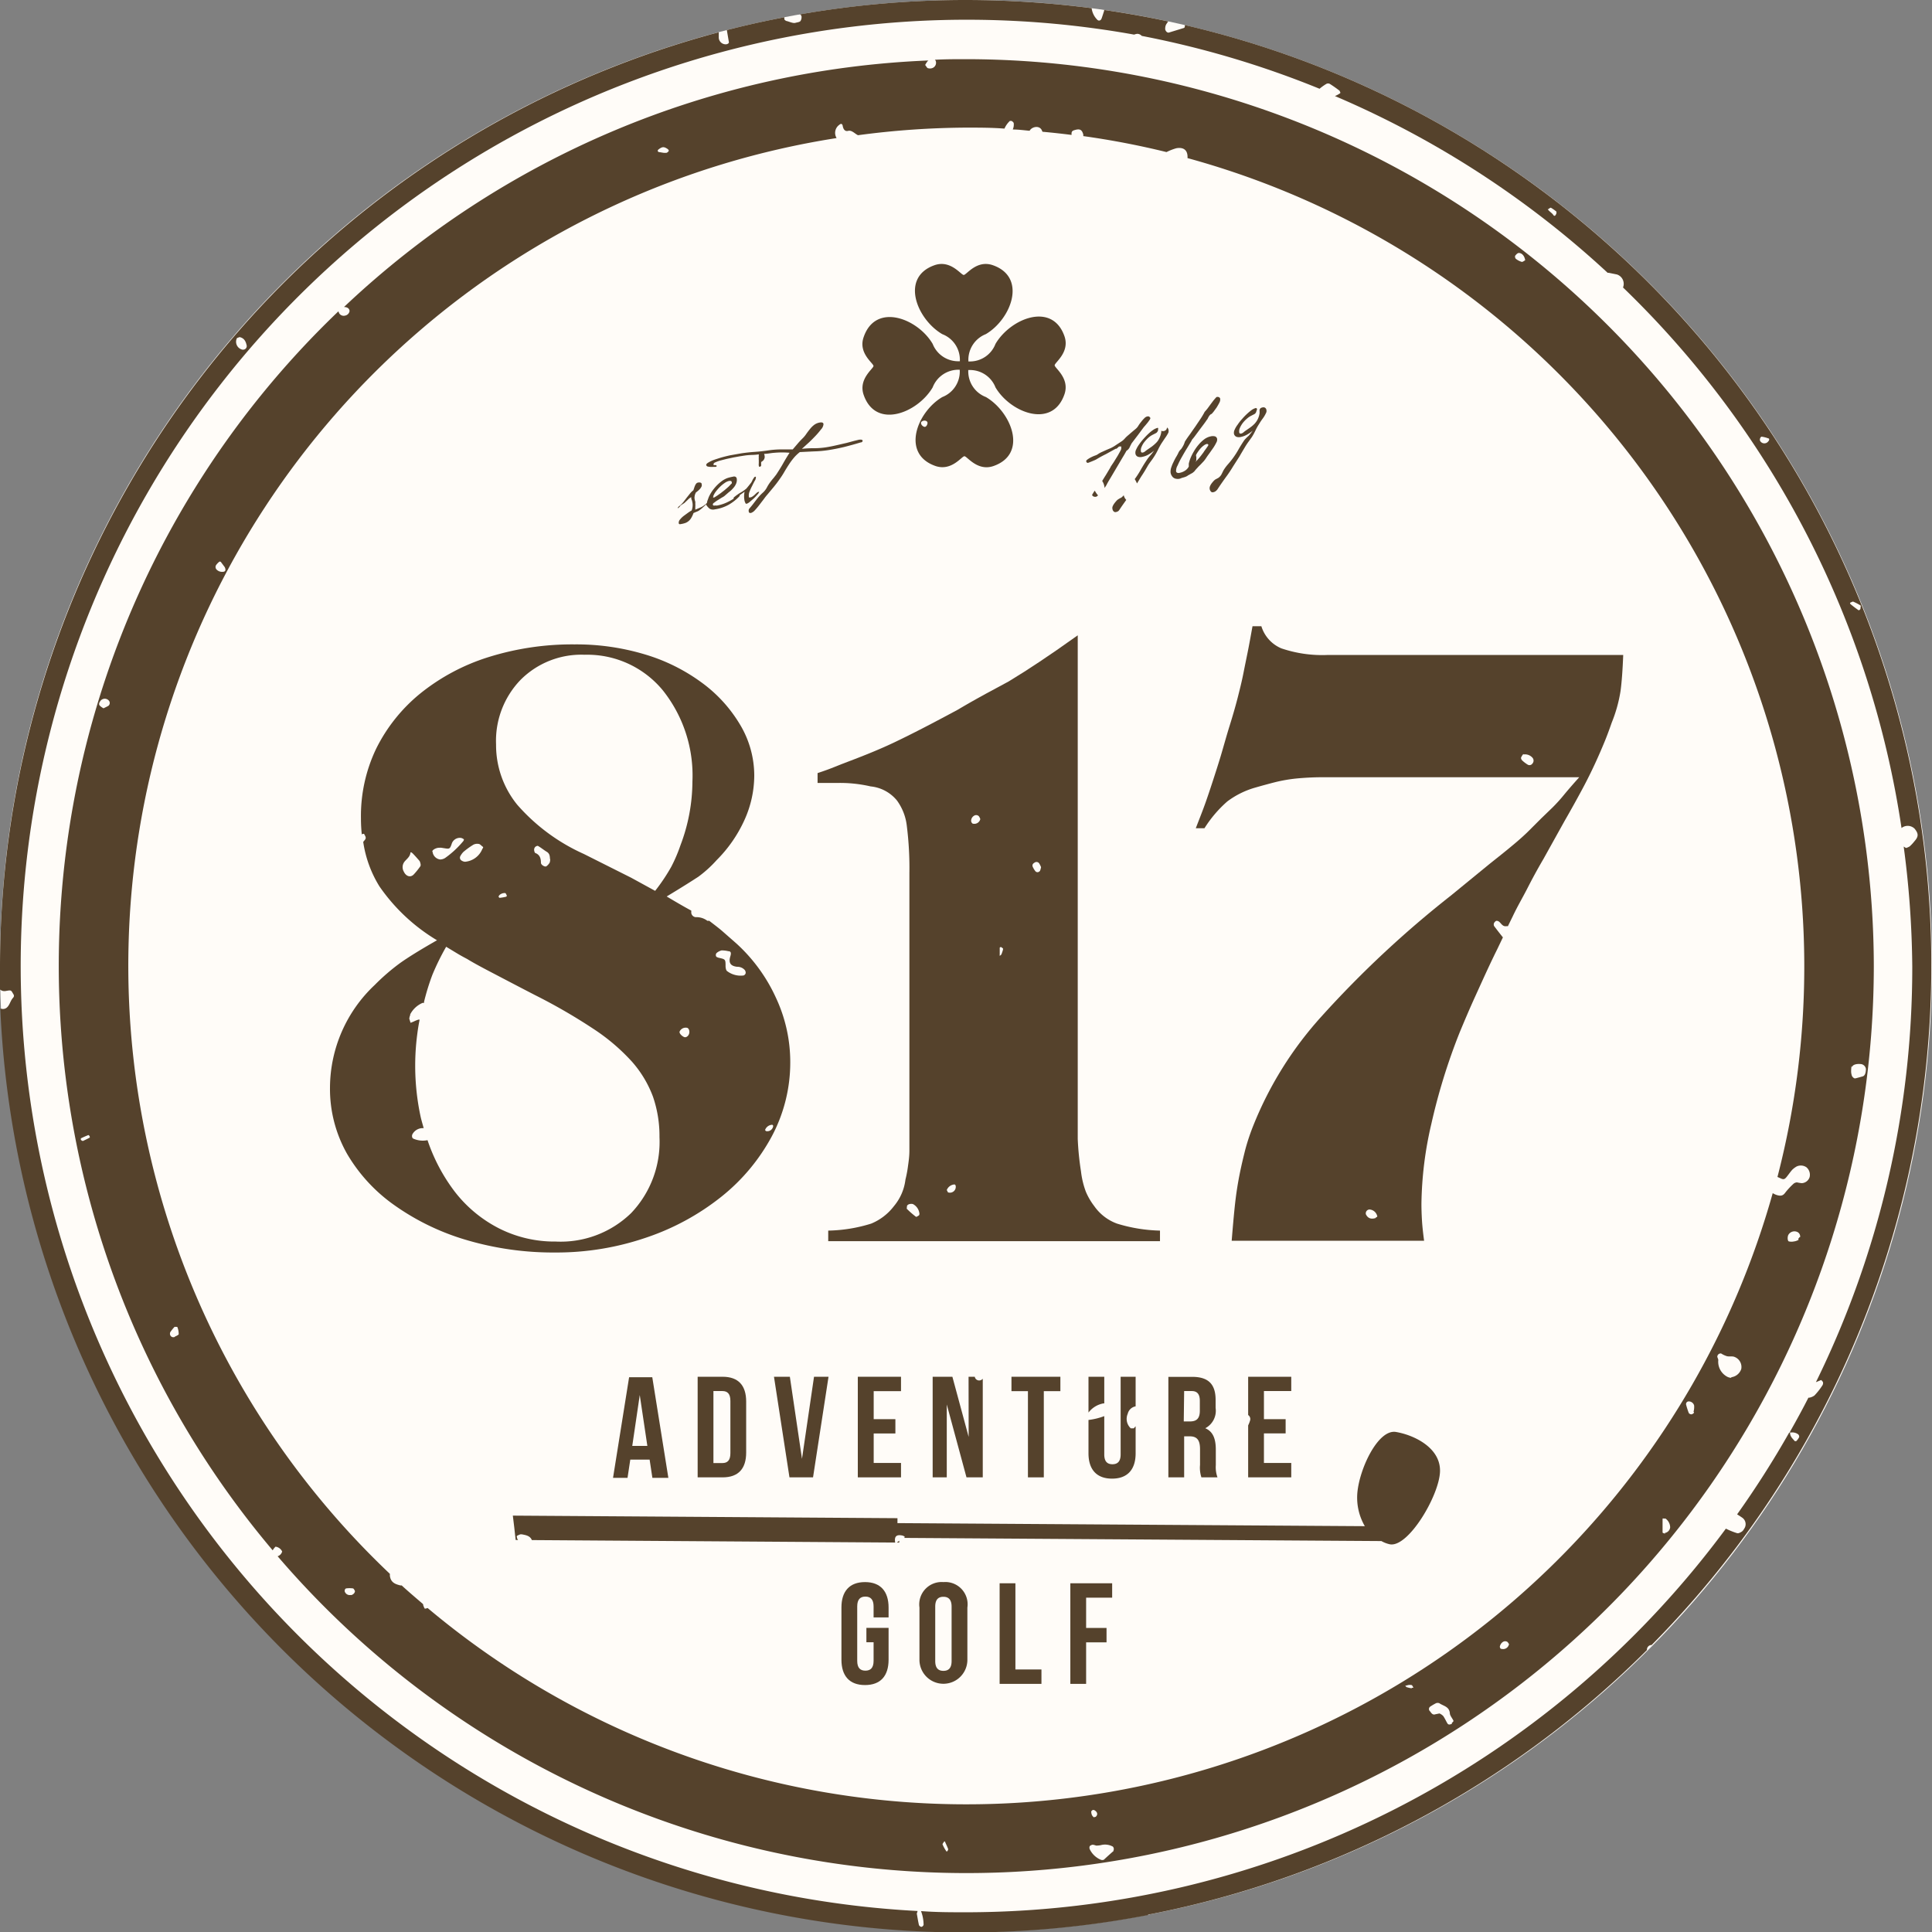 <svg xmlns="http://www.w3.org/2000/svg" viewBox="0 0 195.9 195.9"><rect x="0" y="0" width="195.9" height="195.9" fill="#808080" stroke="none"/><defs><style>.cls-1{fill:#fffcf8;}.cls-2{fill:#55422c;}</style></defs><g id="Ebene_2" data-name="Ebene 2"><g id="Ebene_1-2" data-name="Ebene 1"><circle class="cls-1" cx="97.95" cy="97.95" r="97.95"/><path class="cls-2" d="M111.17,50.36a.82.82,0,0,0,.17-.13,2.16,2.16,0,0,1-.33-.48,2.11,2.11,0,0,0-.18.27c-.07.11-.1.17-.09.19a.31.31,0,0,0,.19.15A.49.49,0,0,0,111.17,50.36Z"/><path class="cls-2" d="M126.56,143.48a.5.5,0,0,1,.18.6,2.82,2.82,0,0,1-.18.45v5.27h4.37v-1.46h-2.77v-3h2.2V143.9h-2.2v-2.85h2.77V139.6h-4.37Z"/><path class="cls-2" d="M110.37,143.23a2.45,2.45,0,0,1,1.52-.93s.06,0,.08,0V139.6h-1.6Z"/><path class="cls-2" d="M113.63,147.47c0,.73-.32,1-.83,1s-.83-.26-.83-1v-3.88a6.68,6.68,0,0,1-1.6.39v3.38c0,1.64.82,2.57,2.39,2.57s2.39-.93,2.39-2.57v-2.74l-.19.21s-.23,0-.3,0a1.3,1.3,0,0,1-.31-1.48,1,1,0,0,1,.8-.75v-3h-1.52Z"/><path class="cls-2" d="M113.56,51.61c.21-.32.43-.62.64-.92a1,1,0,0,1-.26-.49s0,.06-.06.08a.72.72,0,0,1-.21.19,2,2,0,0,0-.24.13.83.83,0,0,0-.22.18,3.11,3.11,0,0,0-.23.28,1.34,1.34,0,0,0-.17.31.47.47,0,0,0,0,.28.35.35,0,0,0,.12.21.22.22,0,0,0,.22.06.57.57,0,0,0,.26-.11A1.2,1.2,0,0,0,113.56,51.61Z"/><polygon class="cls-2" points="105.84 149.8 105.84 141.06 107.52 141.06 107.52 139.6 102.56 139.6 102.56 141.06 104.23 141.06 104.23 149.8 105.84 149.8"/><path class="cls-2" d="M127.9,63.5H127c-.18,1-.34,1.89-.49,2.63s-.3,1.47-.44,2.18-.33,1.48-.54,2.31-.49,1.82-.84,2.94-.67,2.3-.93,3.16-.52,1.66-.76,2.4-.49,1.49-.75,2.23-.61,1.62-1,2.63h.88a12.31,12.31,0,0,1,2.32-2.72,8.68,8.68,0,0,1,2.76-1.38c.83-.24,1.54-.43,2.13-.58a15.76,15.76,0,0,1,2.09-.36,28.69,28.69,0,0,1,3.07-.13h25.63c-.59.66-1.09,1.23-1.51,1.74a16.3,16.3,0,0,1-1.2,1.33L156.26,83l-1.2,1.2q-.72.72-1.74,1.56c-.68.57-1.44,1.17-2.27,1.83l-3.91,3.2A105.16,105.16,0,0,0,134,103.06a36.77,36.77,0,0,0-6.89,11,21.63,21.63,0,0,0-.85,2.54c-.2.8-.4,1.63-.57,2.49s-.33,1.83-.45,2.9-.23,2.34-.35,3.82H144.4c-.12-.89-.19-1.6-.22-2.13s-.05-1.07-.05-1.61a37.3,37.3,0,0,1,1-8.09A61.41,61.41,0,0,1,148,104.7c.47-1.13,1-2.39,1.64-3.79s1.35-3,2.18-4.67l.57-1.19c-.3-.38-.6-.76-.89-1.15a.36.36,0,0,1,0-.32c.05-.09.17-.22.26-.21.41,0,.48.64,1,.54,0,0,.1,0,.14,0l.49-1c.47-1,1-1.89,1.47-2.81s1-1.91,1.64-3l2.13-3.83c.72-1.25,1.32-2.34,1.83-3.29s.93-1.81,1.29-2.59.66-1.48.93-2.13.52-1.34.75-2a14.44,14.44,0,0,0,.89-3.2c.12-.89.21-2.11.27-3.65l-29.91,0a12.89,12.89,0,0,1-4.76-.67A3.57,3.57,0,0,1,127.9,63.5Zm11.6,60c-.51.17-.82,0-1-.37a.39.39,0,0,1,.35-.49.85.85,0,0,1,.79.65C139.69,123.32,139.64,123.41,139.5,123.45Zm15-47a1,1,0,0,1,.87.31.45.45,0,0,1,0,.63.35.35,0,0,1-.47.09,3.33,3.33,0,0,1-.56-.43c-.07-.07-.14-.23-.1-.3A1.39,1.39,0,0,1,154.46,76.46Z"/><path class="cls-2" d="M116.4,47.2c.1-.16.21-.31.32-.46a6.8,6.8,0,0,0,.69-1.12,7,7,0,0,1,.36-.66l.36-.54a3.87,3.87,0,0,0,.34-.55.59.59,0,0,0,0-.34.34.34,0,0,0-.13-.18,1.18,1.18,0,0,1-.07.2.44.44,0,0,1-.52.13s0,.09,0,.14a2.05,2.05,0,0,1-.2.62,1.54,1.54,0,0,1-.33.47,4.15,4.15,0,0,1-.44.38l-.52.36-.18.14a.37.37,0,0,1-.19.09.2.2,0,0,1-.13,0,.13.13,0,0,1-.07-.09.82.82,0,0,1,.07-.5,2,2,0,0,1,.3-.5,3.51,3.51,0,0,1,.42-.44,2.07,2.07,0,0,1,.43-.28l.33-.17a.49.49,0,0,0,.19-.31.49.49,0,0,1,0-.11.1.1,0,0,0,0-.08.06.06,0,0,0,0,0h0a.11.11,0,0,0-.11,0,1.51,1.51,0,0,0-.39.19,4.11,4.11,0,0,0-.49.4c-.17.16-.33.33-.5.52a5.68,5.68,0,0,0-.44.56,2.86,2.86,0,0,0-.3.52.69.69,0,0,0-.07.4.39.39,0,0,0,.28.33.8.8,0,0,0,.43,0,2,2,0,0,0,.63-.24,3.35,3.35,0,0,0,.55-.39,5,5,0,0,1-.4.51,4.15,4.15,0,0,0-.39.52q-.3.45-.57.93a9.19,9.19,0,0,1-.6.93l0,0a3.68,3.68,0,0,1,.23.44l.43-.71C116,47.9,116.2,47.55,116.4,47.2Z"/><path class="cls-2" d="M126.17,44.63c-.2.3-.4.61-.58.93a9.19,9.19,0,0,1-.6.93c-.15.2-.31.4-.48.59a4.35,4.35,0,0,0-.45.61l-.15.3a1.17,1.17,0,0,1-.17.28,1.12,1.12,0,0,1-.21.19l-.25.13a1,1,0,0,0-.22.18,3.11,3.11,0,0,0-.23.28,1.3,1.3,0,0,0-.16.31.59.59,0,0,0,0,.28.57.57,0,0,0,.12.21.22.22,0,0,0,.22.06.57.57,0,0,0,.26-.11.91.91,0,0,0,.19-.2c.26-.4.53-.78.8-1.16a13.05,13.05,0,0,0,.78-1.16l.64-1c.2-.35.41-.7.62-1.05.1-.16.2-.31.31-.46l.33-.46a6.06,6.06,0,0,0,.36-.66,5.32,5.32,0,0,1,.37-.66q.16-.27.36-.54a3.08,3.08,0,0,0,.33-.55.46.46,0,0,0,.05-.34.32.32,0,0,0-.16-.23.36.36,0,0,0-.29,0,.27.27,0,0,0-.16.08.32.32,0,0,0-.08.14.79.79,0,0,0,0,.17c0,.06,0,.11,0,.17a2.06,2.06,0,0,1-.19.62,2,2,0,0,1-.33.47,3.34,3.34,0,0,1-.45.38l-.52.36-.17.14a.54.54,0,0,1-.2.1.25.25,0,0,1-.12,0,.14.14,0,0,1-.08-.09.82.82,0,0,1,.07-.5,2.37,2.37,0,0,1,.3-.5,3,3,0,0,1,.43-.44,1.8,1.8,0,0,1,.42-.28l.33-.17a.45.45,0,0,0,.19-.32l.05-.1a.09.09,0,0,0,0-.08c0-.08-.06-.11-.14-.1a1.35,1.35,0,0,0-.39.19,5.07,5.07,0,0,0-.48.4,6.2,6.2,0,0,0-.5.52,4.5,4.5,0,0,0-.44.56,2.45,2.45,0,0,0-.31.52.71.71,0,0,0-.07.41.42.42,0,0,0,.28.32.83.83,0,0,0,.44,0,2.08,2.08,0,0,0,.62-.24,3.46,3.46,0,0,0,.56-.39c-.13.18-.26.35-.4.51A4.15,4.15,0,0,0,126.17,44.63Z"/><path class="cls-2" d="M118.47,149.8h1.6v-4.16h.56c.72,0,1.05.35,1.05,1.3v1.6a3.13,3.13,0,0,0,.14,1.26h1.63a3,3,0,0,1-.17-1.24V147c0-1.07-.26-1.84-1.07-2.18a2,2,0,0,0,1.05-2.06v-.81c0-1.57-.71-2.34-2.37-2.34h-2.42Zm1.6-8.75h.77c.57,0,.82.33.82,1v1c0,.81-.36,1.08-1,1.08h-.63Z"/><path class="cls-2" d="M95.66,160.42A2.27,2.27,0,0,0,93.23,163v5.3a2.43,2.43,0,1,0,4.86,0V163A2.26,2.26,0,0,0,95.66,160.42Zm.83,8c0,.73-.32,1-.83,1s-.83-.27-.83-1v-5.51c0-.73.32-1,.83-1s.83.28.83,1Z"/><polygon class="cls-2" points="102.96 160.54 101.36 160.54 101.36 170.74 105.6 170.74 105.6 169.28 102.96 169.28 102.96 160.54"/><polygon class="cls-2" points="112.2 165.07 110.13 165.07 110.13 162 112.77 162 112.77 160.54 108.53 160.54 108.53 170.74 110.13 170.74 110.13 166.53 112.2 166.53 112.2 165.07"/><path class="cls-2" d="M87.71,160.42c-1.58,0-2.39.94-2.39,2.57v5.3c0,1.64.81,2.57,2.39,2.57s2.39-.93,2.39-2.57v-3.23H87.85v1.46h.73v1.88c0,.73-.32,1-.83,1s-.83-.26-.83-1v-5.51c0-.73.32-1,.83-1s.83.28.83,1V164H90.1v-1C90.1,161.36,89.28,160.42,87.71,160.42Z"/><path class="cls-2" d="M90.94,156.41h.24l0-.19Z"/><path class="cls-2" d="M98.22,145.7l-1.65-6.1h-2v10.2H96v-7.39l2,7.39h1.65v-10a.48.48,0,0,1-.29.17.45.45,0,0,1-.52-.37s0,0,0,0h-.63Z"/><polygon class="cls-2" points="78.48 139.6 80.05 149.8 82.44 149.8 84.01 139.6 82.54 139.6 81.32 147.92 80.09 139.6 78.48 139.6"/><path class="cls-2" d="M65.87,148l.28,1.85h1.62l-1.63-10.2H63.79l-1.63,10.2h1.47l.28-1.85Zm-1-6.55.77,5.16H64.11Z"/><polygon class="cls-2" points="91.36 141.06 91.36 139.6 86.98 139.6 86.98 149.8 91.36 149.8 91.36 148.34 88.59 148.34 88.59 145.35 90.79 145.35 90.79 143.9 88.59 143.9 88.59 141.06 91.36 141.06"/><path class="cls-2" d="M70.74,149.8h2.53c1.61,0,2.39-.89,2.39-2.52v-5.16c0-1.63-.78-2.52-2.39-2.52H70.74Zm1.6-8.75h.91c.51,0,.81.27.81,1v5.3c0,.73-.3,1-.81,1h-.91Z"/><path class="cls-2" d="M141.56,145.2c-1.86-.33-3.8,3.89-3.94,6.34a5.76,5.76,0,0,0,.77,3.21L91,154.44l0-.5-39-.26.15,1.24.08.74h0l.06.49h.24l-.09-.14c0-.09-.09-.24,0-.29s.2-.1.31-.14a1.08,1.08,0,0,1,.18,0c.41.08.82.15,1,.58l36.84.25s0,0,0,0c-.11-.63.13-.85.77-.7,0,0,.1.05.16.07s0,.13,0,.16l48.37.32a3,3,0,0,0,.87.33c1.86.32,4.94-4.86,5.07-7.31S143.42,145.52,141.56,145.2Z"/><path class="cls-2" d="M72,47.34a1.65,1.65,0,0,0,.31,0h.25a.15.15,0,0,0,.12-.09.28.28,0,0,0-.1-.09l-.11,0-.11,0a.11.11,0,0,1,0-.1c0-.05,0-.11.17-.18a3.73,3.73,0,0,1,.49-.18l.67-.17.7-.15.61-.11.39-.06a6.11,6.11,0,0,1,.85-.08,5.36,5.36,0,0,0,.7-.06l0,.08a1.51,1.51,0,0,0,0,.28.65.65,0,0,0,0,.2c0,.13,0,.24,0,.34a.9.9,0,0,0,0,.24q0,.11.09.12a.2.2,0,0,0,.15-.11l0-.16a1,1,0,0,1,0-.17.18.18,0,0,1,.12-.12.58.58,0,0,0,.24-.42,1.14,1.14,0,0,0-.06-.33c.35,0,.7-.09,1.06-.11a8.6,8.6,0,0,1,1.52,0c-.23.35-.45.72-.67,1.11s-.45.75-.68,1.1l-.28.36c-.11.12-.2.24-.3.37a4,4,0,0,0-.38.6,1.94,1.94,0,0,1-.45.55,5,5,0,0,0-.58.64c-.17.22-.34.45-.52.67l-.21.25a.33.33,0,0,0-.07.29A.16.16,0,0,0,76,52a.27.27,0,0,0,.18,0,.94.94,0,0,0,.37-.27,7,7,0,0,0,.46-.55l.46-.6a5,5,0,0,1,.34-.43l.65-.78c.21-.26.42-.53.61-.81a8.21,8.21,0,0,0,.47-.73c.14-.24.29-.48.44-.71a6.79,6.79,0,0,1,.49-.67,4.06,4.06,0,0,1,.63-.61l1.42-.07a11.34,11.34,0,0,0,1.41-.12q.85-.13,1.68-.33c.55-.14,1.1-.29,1.66-.46.15,0,.22-.12.19-.2s-.15-.1-.38-.07l-.49.12-.74.2-1,.23c-.35.08-.72.16-1.12.22a8.42,8.42,0,0,1-1.21.09,10,10,0,0,0-1.21.06l.54-.49c.25-.22.5-.47.75-.73a8.24,8.24,0,0,0,.65-.75A.87.87,0,0,0,83.5,43a.18.18,0,0,0-.14-.16.58.58,0,0,0-.22,0,1.32,1.32,0,0,0-.57.23,2.44,2.44,0,0,0-.43.42c-.13.16-.26.33-.38.5a2.68,2.68,0,0,1-.4.48c-.19.19-.36.37-.5.54l-.48.56-1.27,0a9.41,9.41,0,0,0-1.22.1c-.46.07-.92.12-1.37.15s-.91.08-1.37.15l-1.13.2c-.36.08-.73.17-1.11.29l-.31.1a4.13,4.13,0,0,0-.45.17,3.44,3.44,0,0,0-.39.21c-.11.08-.16.15-.15.22a.22.22,0,0,0,.13.14A1.58,1.58,0,0,0,72,47.34Z"/><path class="cls-2" d="M40,122.21a24.57,24.57,0,0,0,7.25,3.51A31,31,0,0,0,56.29,127a28.06,28.06,0,0,0,9.26-1.52,25,25,0,0,0,7.6-4.14,19.85,19.85,0,0,0,5.12-6.14,15.9,15.9,0,0,0,1.86-7.53,15.36,15.36,0,0,0-1.47-6.54,16.92,16.92,0,0,0-4-5.47l-1.47-1.29c-.39-.33-.82-.65-1.27-1-.08,0-.16,0-.19,0A1.81,1.81,0,0,0,70.55,93a.5.5,0,0,1-.46-.47,1.38,1.38,0,0,0,0-.2l-.17-.09c-.66-.36-1.43-.81-2.32-1.34,1.48-.89,2.55-1.57,3.21-2a12.16,12.16,0,0,0,1.86-1.69,13.76,13.76,0,0,0,2.81-4.05,11,11,0,0,0,1-4.5A10.06,10.06,0,0,0,75,73.41a14.33,14.33,0,0,0-3.88-4.22,18.69,18.69,0,0,0-5.78-2.85,24.14,24.14,0,0,0-7.08-1,28.41,28.41,0,0,0-8.76,1.3,21,21,0,0,0-6.85,3.65,16.87,16.87,0,0,0-4.5,5.61A15.78,15.78,0,0,0,36.6,83a14.8,14.8,0,0,0,.09,1.65s0-.07.07-.09a.27.27,0,0,1,.16,0c.07.14.18.29.16.43s-.16.25-.25.38l0,0a11.8,11.8,0,0,0,1.64,4.5,18.84,18.84,0,0,0,5.84,5.47q-2.49,1.42-3.74,2.31a21.49,21.49,0,0,0-2.58,2.23,14.35,14.35,0,0,0-4.53,10.41,13.36,13.36,0,0,0,1.74,6.72A16.68,16.68,0,0,0,40,122.21Zm38.32-8.16s.09.08.08.12a.6.6,0,0,1-.73.52s-.1-.09-.09-.12A.8.8,0,0,1,78.28,114.05ZM72.7,96.6a1.25,1.25,0,0,1,.46-.23,2.79,2.79,0,0,1,.7.08c.25,0,.3.18.2.5-.21.67,0,1,.68,1.08a1,1,0,0,1,.78.33.47.47,0,0,1,.09.31.34.34,0,0,1-.21.24,2.27,2.27,0,0,1-1.67-.44c-.11-.07-.15-.31-.16-.47,0-.74,0-.73-.72-.89l-.15-.06C72.55,97,72.54,96.71,72.7,96.6Zm-3.08,7.61c.19,0,.32.27.27.54s-.28.45-.46.42-.58-.35-.52-.57A.67.67,0,0,1,69.62,104.21Zm-27-16.37a7.6,7.6,0,0,1-.67.83c-.33.34-.78.19-1-.28a.91.91,0,0,1,.05-1c.22-.28.54-.48.61-.87,0-.15.1-.11.22,0s.49.52.72.79a1.22,1.22,0,0,1,.1.34A.31.31,0,0,1,42.62,87.84ZM52.79,68.93a8.69,8.69,0,0,1,6.49-2.54A9.93,9.93,0,0,1,67.21,70a13.86,13.86,0,0,1,3,9.25A18.31,18.31,0,0,1,69,85.7a15.68,15.68,0,0,1-.93,2.18,19.11,19.11,0,0,1-1.64,2.45L64,89,59.2,86.59a19.61,19.61,0,0,1-6.76-5,9.58,9.58,0,0,1-2.14-6.1A8.9,8.9,0,0,1,52.79,68.93Zm3,18.19a1.27,1.27,0,0,1-.05.34,1.24,1.24,0,0,1-.34.38c-.15.09-.53-.13-.55-.34,0-.43-.09-.81-.55-1-.08,0-.13-.2-.14-.31a.41.41,0,0,1,.1-.3c.07-.08.24-.15.3-.11.31.18.58.41.88.59S55.75,86.81,55.77,87.12ZM51.39,90.8s0,.12-.09.13a4.76,4.76,0,0,1-.64.11s-.11-.07-.1-.11c0-.2.39-.42.68-.37C51.3,90.58,51.34,90.72,51.39,90.8ZM48,85.65a.85.85,0,0,1,.52-.08c.15,0,.28.18.4.26s.06.17,0,.22a2.08,2.08,0,0,1-1.77,1.33.72.72,0,0,1-.33-.11.34.34,0,0,1-.15-.45,2,2,0,0,1,.31-.43A7.87,7.87,0,0,1,48,85.65Zm-4.17.7c0-.19.44-.41.74-.39a1.13,1.13,0,0,1,.18,0L45,86c.56.09.61.11.79-.4a.87.87,0,0,1,.94-.64.69.69,0,0,1,.31.15.32.32,0,0,1-.05.16A9.52,9.52,0,0,1,45.13,87a1,1,0,0,1-.5.15A.89.89,0,0,1,43.86,86.35Zm-2.25,16.53a2.54,2.54,0,0,1,1.27-1.19H43a.53.53,0,0,1,0-.12,23.47,23.47,0,0,1,.84-2.72A24.69,24.69,0,0,1,45.24,96l1.24.75c.36.21.66.37.89.49.48.3,1.28.74,2.41,1.33s2.61,1.37,4.45,2.32a57.3,57.3,0,0,1,5.92,3.42,20.21,20.21,0,0,1,3.92,3.33,11.34,11.34,0,0,1,2.14,3.56,12.24,12.24,0,0,1,.66,4.1A10.46,10.46,0,0,1,64,123a10.25,10.25,0,0,1-7.65,2.89,12.46,12.46,0,0,1-5.74-1.33,13.32,13.32,0,0,1-4.5-3.73,18.12,18.12,0,0,1-2.76-5.22,2.37,2.37,0,0,1-1.45-.16c-.13-.06-.16-.31-.07-.46a1.19,1.19,0,0,1,1-.6l.13,0c-.1-.37-.21-.73-.3-1.11l0,0a0,0,0,0,1,0,0,24.58,24.58,0,0,1-.34-8.5c.06-.48.14-.94.23-1.39l-.13,0a3.37,3.37,0,0,0-.49.2l-.3.12-.13-.42A1.47,1.47,0,0,1,41.61,102.88Z"/><path class="cls-2" d="M88.57,37.11c0,.27-1.55,1.31-1,2.92,1.22,3.55,5.48,1.84,7-.75a2.8,2.8,0,0,1,2.62-1.79h.13a.53.53,0,0,0,0,.13,2.78,2.78,0,0,1-1.77,2.64c-2.57,1.51-4.23,5.78-.67,7,1.62.53,2.64-1,2.91-1s1.31,1.55,2.93,1c3.55-1.22,1.84-5.48-.75-7a2.78,2.78,0,0,1-1.79-2.62s0-.08,0-.12h.12a2.77,2.77,0,0,1,2.64,1.76c1.52,2.58,5.79,4.24,7,.68.54-1.62-1-2.64-1-2.92s1.55-1.31,1-2.93c-1.22-3.54-5.47-1.84-7,.76a2.77,2.77,0,0,1-2.62,1.78l-.13,0a.53.53,0,0,0,0-.13,2.8,2.8,0,0,1,1.77-2.64c2.57-1.51,4.23-5.79.68-7-1.63-.54-2.64,1-2.92,1s-1.31-1.54-2.93-1c-3.55,1.22-1.84,5.48.75,7a2.78,2.78,0,0,1,1.79,2.63s0,.08,0,.12h-.12a2.78,2.78,0,0,1-2.64-1.76c-1.51-2.58-5.79-4.24-7-.68C87,35.81,88.57,36.83,88.57,37.11Zm5.16,6.17c-.24-.06-.43-.35-.3-.51a.48.48,0,0,1,.3-.12c.23,0,.35.13.31.31S93.88,43.31,93.73,43.28Z"/><path class="cls-2" d="M109.28,115.49c0-1.3,0-3,0-5.07l0-46-2.16,1.52-1.71,1.16-1.53,1-1.61,1-2.3,1.24c-.87.48-1.81,1-2.83,1.61-2.52,1.36-4.68,2.48-6.49,3.34S87,76.85,85.28,77.5l-1,.4c-.38.15-.84.31-1.38.49v1h2a13.75,13.75,0,0,1,3.38.35,3.94,3.94,0,0,1,2.67,1.43,5.4,5.4,0,0,1,1,2.58,34.23,34.23,0,0,1,.26,4.8l0,22.52v3.47c0,.83,0,1.54,0,2.14s-.08,1.11-.14,1.55a11.9,11.9,0,0,1-.26,1.38,5.13,5.13,0,0,1-1.16,2.68,5.56,5.56,0,0,1-2.31,1.78,15.47,15.47,0,0,1-4.36.71v1.07l33.64,0v-1.07a15.94,15.94,0,0,1-4.36-.71,4.84,4.84,0,0,1-2.31-1.78,6.6,6.6,0,0,1-.85-1.46,8.69,8.69,0,0,1-.49-2.05A29,29,0,0,1,109.28,115.49Zm-16.11,7.75c-.09.06-.25.17-.29.14a8.59,8.59,0,0,1-.91-.79c-.06,0,0-.23,0-.33a.4.4,0,0,1,.26-.17.66.66,0,0,1,.34,0,1.24,1.24,0,0,1,.66,1C93.22,123.15,93.21,123.22,93.17,123.24Zm3-2.32c-.07,0-.11-.16-.17-.25a.9.9,0,0,1,.79-.57.19.19,0,0,1,.11.12A.59.59,0,0,1,96.19,120.92Zm2.47-37.4a.37.37,0,0,1-.17-.26.61.61,0,0,1,.32-.56.38.38,0,0,1,.46.06,1.13,1.13,0,0,1,.15.29A.62.62,0,0,1,98.66,83.52Zm2.89,13.24c0,.07-.1.11-.16.16a.94.94,0,0,1,0-.16c0-.22,0-.45,0-.67a.17.17,0,0,1,.14-.06s.08.06.17.12S101.61,96.56,101.55,96.76Zm3.89-8.43a.28.28,0,0,1-.44,0,2.14,2.14,0,0,1-.26-.43c-.08-.19,0-.33.18-.43a.33.33,0,0,1,.46.06,2.13,2.13,0,0,1,.2.4C105.52,88.12,105.49,88.23,105.44,88.33Z"/><path class="cls-2" d="M120,45.15a3,3,0,0,1-.24.39,1.11,1.11,0,0,0-.29.41,5.15,5.15,0,0,1-.27.48c-.07.14-.15.28-.22.44a3.26,3.26,0,0,0-.2.48,1.31,1.31,0,0,0-.09.47.75.75,0,0,0,.13.43.6.6,0,0,0,.46.3.79.79,0,0,0,.52-.08l.28-.08a1.6,1.6,0,0,0,.31-.13.31.31,0,0,1,.12-.08l.19-.11.22-.12.18-.15a3.65,3.65,0,0,1,.31-.36c.1-.12.22-.23.33-.34l.32-.34a3.18,3.18,0,0,0,.27-.37c.09-.14.21-.3.34-.48l.38-.54a4.6,4.6,0,0,0,.29-.51.58.58,0,0,0,.07-.38.34.34,0,0,0-.2-.23.89.89,0,0,0-.46,0,1.66,1.66,0,0,0-.65.3,3.4,3.4,0,0,0-.58.56,4.48,4.48,0,0,0-.47.67,5.37,5.37,0,0,0-.34.68,4,4,0,0,0-.17.55c0,.16,0,.26,0,.3a1.12,1.12,0,0,1-.33.38,1.46,1.46,0,0,1-.58.25.36.36,0,0,1-.25,0,.18.18,0,0,1-.13-.19,1.1,1.1,0,0,1,.16-.56,8.28,8.28,0,0,1,.45-.89c.18-.32.36-.63.55-.93l.41-.68c0-.08.16-.22.31-.43l.48-.65.48-.64c.15-.2.24-.34.28-.4a.4.4,0,0,0,.1-.15,1.62,1.62,0,0,1,.1-.18.61.61,0,0,1,.12-.16.34.34,0,0,1,.17-.11l.19-.22.32-.44c.1-.17.2-.33.28-.5a.64.64,0,0,0,.07-.4.24.24,0,0,0-.16-.15.4.4,0,0,0-.21,0c-.1.1-.2.22-.31.35l-.3.4-.3.41c-.1.13-.2.24-.29.34a7.6,7.6,0,0,1-.4.68l-.58.86c-.21.29-.4.58-.59.84s-.34.48-.44.65A2.2,2.2,0,0,1,120,45.15Zm1.3,1.52c0-.08,0-.12,0-.13a1.11,1.11,0,0,0,0-.23.29.29,0,0,1,0-.23,4.07,4.07,0,0,1,.38-.55,2.07,2.07,0,0,1,.38-.36.83.83,0,0,1,.3-.15.14.14,0,0,1,.17.11l-.07.12-.16.23-.18.25-.09.14-.24.32-.2.25-.19.21-.21.21A1.31,1.31,0,0,0,121.31,46.67Z"/><path class="cls-2" d="M116.61,194.09h.07A97.82,97.82,0,0,0,167,167.31a.36.36,0,0,1,0-.11.47.47,0,0,1,.47-.4h0A97.9,97.9,0,0,0,120.14,2.54l0,.07c0,.1,0,.19-.11.23l-1.5.46c-.19.06-.42-.21-.38-.44a.88.88,0,0,1,.07-.33c.06-.13.16-.24.23-.36-2.14-.46-4.3-.84-6.49-1.16,0,0,0,.05,0,.08-.08.23-.16.51-.26.78s-.33.25-.43.14a2,2,0,0,1-.58-1.18A99.76,99.76,0,0,0,98,0,97.62,97.62,0,0,0,81.09,1.46c.08,0,.18.13.18.2a.7.7,0,0,1-.11.48c-.1.11-.32.12-.52.18s-.56-.1-.84-.18c-.1,0-.27-.13-.27-.2s0-.12,0-.19q-3,.57-5.83,1.3l.21,1.24c0,.13-.22.23-.39.2a.7.7,0,0,1-.64-.7V3.27A98.12,98.12,0,0,0,0,98c0,.78,0,1.56,0,2.33a.68.68,0,0,0,.6.15c.52-.09.52-.09.71.25.09.14.18.27,0,.46s-.28.51-.43.75-.39.47-.85.32a97.95,97.95,0,0,0,116.34,91.93A.37.37,0,0,1,116.61,194.09ZM187.9,61a5.34,5.34,0,0,1,.75.39c.06,0,0,.2,0,.31s-.18.2-.19.18c-.28-.19-.55-.4-.81-.61a.22.22,0,0,1-.06-.15C187.71,61.07,187.83,61,187.9,61Zm-9.25-16.72a3,3,0,0,1,.65.17c.12,0,.12.19,0,.3a.49.49,0,0,1-.84-.07C178.41,44.53,178.51,44.26,178.65,44.28ZM157,21.21c.08-.07.21-.17.27-.14a4,4,0,0,1,.55.39s0,.11,0,.17l-.07.15c-.08.13-.16.15-.26,0s-.33-.3-.48-.47S157,21.23,157,21.21ZM24,34.34c0-.08.19-.11.29-.16.49.1.65.47.73.89a.39.39,0,0,1-.14.31.41.41,0,0,1-.32.07A.82.82,0,0,1,24,34.34ZM93.65,195.17a.32.32,0,0,1-.21.21.34.34,0,0,1-.26-.18c-.09-.39-.15-.79-.22-1.17a2.58,2.58,0,0,0,.08-.26A95.95,95.95,0,1,1,115,3.51a1.16,1.16,0,0,1,.32-.08.62.62,0,0,1,.45.21s0,0,0,0A95.87,95.87,0,0,1,133.8,9l0,0a4.94,4.94,0,0,1,.7-.5.39.39,0,0,1,.33,0c.35.22.69.46,1,.7,0,0,.05.11.07.16s0,.11-.07.13a2.72,2.72,0,0,1-.47.25,96.13,96.13,0,0,1,27.65,17.92h.1l.84.17a1,1,0,0,1,.62,1.32,95.79,95.79,0,0,1,28.24,54.81,1,1,0,0,1,1.32.06c.41.5.42.8,0,1.27a4.1,4.1,0,0,1-.49.53,1.68,1.68,0,0,1-.35.16c-.07,0-.17-.09-.26-.14A96.92,96.92,0,0,1,193.9,98a95.4,95.4,0,0,1-9.77,42.15l.53-.22s.17.14.19.24a.43.43,0,0,1-.08.33,6.73,6.73,0,0,1-.79,1,1.32,1.32,0,0,1-.51.22l-.1,0c-.59,1.16-1.22,2.31-1.86,3.44,0,0,0,.07,0,.11h0v0a1,1,0,0,1,.81.16.31.31,0,0,1,.11.29,1.44,1.44,0,0,1-.3.41s-.12,0-.14,0c-.22-.26-.5-.48-.48-.87h0v0l-.09,0a95.27,95.27,0,0,1-5.28,8.29c.19.12.38.24.56.37a.8.8,0,0,1,.14,1.11.75.75,0,0,1-.22.27c-.15.09-.34.2-.48.16A7.31,7.31,0,0,1,175,155,95.87,95.87,0,0,1,98,193.9c-1.55,0-3.08,0-4.61-.12A4,4,0,0,1,93.65,195.17Z"/><path class="cls-2" d="M190,98a92.11,92.11,0,0,0-92-92c-1.08,0-2.15,0-3.21.06a.34.34,0,0,1,.08.09.57.57,0,0,1-.26.72.7.7,0,0,1-.49.05c-.12,0-.2-.21-.31-.33a2.28,2.28,0,0,1,.31-.46l.07,0a91.6,91.6,0,0,0-59.31,25s0,0,0,0c.4,0,.58.22.56.44A.56.56,0,0,1,35,32a.54.54,0,0,1-.6-.22l-.09-.21a91.83,91.83,0,0,0-6.66,125.63,1.48,1.48,0,0,1,.29-.37.86.86,0,0,1,.67.49.69.69,0,0,1-.46.48A92,92,0,0,0,190,98Zm-77.07,89.67c-.35.3-.69.61-1,.9a.4.4,0,0,1-.32,0,2.17,2.17,0,0,1-1.11-1.06.4.4,0,0,1,0-.32.56.56,0,0,1,.29-.14s.11,0,.36.09c0,0,.26,0,.48-.05a1.64,1.64,0,0,1,1.19.14C112.9,187.26,113,187.53,112.89,187.62Zm-2.25-4a.21.21,0,0,1,.1-.13.25.25,0,0,1,.17,0c.34.18.4.47.14.69,0,0-.11,0-.16.05C110.65,184.08,110.66,183.84,110.64,183.61Zm32.49-12.48a2.56,2.56,0,0,1-.48-.1c-.08,0-.14-.1-.21-.15l.31-.08a.88.88,0,0,1,.33,0c.08,0,.12.15.18.22S143.17,171.14,143.13,171.13Zm4.07,3.58c-.14.08-.35.16-.46,0s-.27-.53-.44-.77a1.17,1.17,0,0,0-.38-.26l-.4.08c-.3.11-.42-.12-.56-.3a.3.3,0,0,1,0-.46,5.41,5.41,0,0,1,.61-.36.48.48,0,0,1,.33,0c.42.29,1,.33,1.07,1,0,.27.26.52.37.79C147.41,174.5,147.29,174.65,147.2,174.71Zm5-7.54a.32.32,0,0,1-.16-.27c.06-.31.32-.57.58-.54s.25.19.35.27A.6.6,0,0,1,152.19,167.17Zm16.61-11.73c-.07,0-.27-.06-.27-.11,0-.28,0-.57,0-1.23,0,.22,0,.06,0-.1s.09-.07.14-.08.13,0,.16,0a1.12,1.12,0,0,1,.47.89A.64.64,0,0,1,168.8,155.44Zm2.92-12.29c0,.08-.15.18-.25.2a.34.34,0,0,1-.28-.13,8.21,8.21,0,0,1-.27-.84.27.27,0,0,1,.29-.34.56.56,0,0,1,.52.41A1.83,1.83,0,0,1,171.72,143.15Zm3.8-3.5a1,1,0,0,1-.5-.15,1.72,1.72,0,0,1-.84-1.65c0-.11-.08-.23-.1-.34a.34.34,0,0,1,.39-.33,2.33,2.33,0,0,0,.57.27c.22.06.47,0,.7.05a1.09,1.09,0,0,1,.77,1.25A1.23,1.23,0,0,1,175.52,139.65Zm6.81-14a1.19,1.19,0,0,1-.49.17,1.11,1.11,0,0,1-.48,0c-.15,0-.19-.39-.09-.64a.71.71,0,0,1,.88-.34.51.51,0,0,1,.33.54C182.43,125.43,182.41,125.57,182.33,125.61Zm5.41-17.51c.07-.25.46-.36.95-.3a.59.59,0,0,1,.46.48c0,.34-.08.69-.32.76s-.46.13-.69.19a.27.27,0,0,1-.18,0,.59.59,0,0,1-.23-.24,1.65,1.65,0,0,1-.08-.4A3.78,3.78,0,0,1,187.74,108.1ZM153.63,25.94c.09-.12.23-.28.37-.29.31,0,.58.28.65.74-.11.05-.25.19-.36.16a1.76,1.76,0,0,1-.59-.31A.34.34,0,0,1,153.63,25.94ZM66.79,15.14c.38-.29.56-.28.95,0,0,0,.09.13.08.15a.57.57,0,0,1-.21.2,1.42,1.42,0,0,1-.36,0l-.35-.06c-.15,0-.23-.08-.2-.19A.29.29,0,0,1,66.79,15.14ZM21.91,57.3a1.7,1.7,0,0,1,.35-.36s.12,0,.15.06l.38.51c.17.36,0,.47-.19.47a.77.77,0,0,1-.63-.22A.37.37,0,0,1,21.91,57.3ZM9.1,115.35c-.24.13-.49.25-.71.35-.1-.06-.17-.08-.18-.12a.18.18,0,0,1,0-.16c.25-.12.5-.23.76-.33,0,0,.09.06.11.11S9.12,115.34,9.1,115.35ZM11,71.56c-.14.09-.31.16-.5.26a1.53,1.53,0,0,1-.4-.29c-.12-.15,0-.34.09-.47A.55.55,0,0,1,11,71,.37.37,0,0,1,11,71.56Zm6.72,64a.34.34,0,0,1-.45-.16.39.39,0,0,1,0-.33,4.33,4.33,0,0,1,.43-.53s.11,0,.17,0,.13,0,.14.09a1.94,1.94,0,0,1,.11.66C18.09,135.36,17.88,135.47,17.73,135.53Zm18,26.17-.17,0a.53.53,0,0,1-.56-.28c-.1-.16,0-.38.12-.39a2.52,2.52,0,0,1,.67,0c.08,0,.15.15.2.24S35.9,161.65,35.69,161.7Zm7.41,1.4c-.09,0-.14-.18-.19-.29s0-.14-.08-.22c-.71-.61-1.43-1.22-2.13-1.86l-.12,0c-.54-.13-1-.3-1.08-1a1.13,1.13,0,0,0,0-.18A84.94,84.94,0,0,1,84.83,14a1,1,0,0,1,.27-1.34c.16-.15.31-.13.35.11s.18.6.55.5.7.31,1,.44A85.15,85.15,0,0,1,98,12.94c1.29,0,2.57,0,3.85.1a2.36,2.36,0,0,1,.55-.78s.1,0,.15,0,.23.14.24.23a1.21,1.21,0,0,1-.1.64c.57,0,1.14.08,1.71.13.22-.42,1-.58,1.24-.05a1,1,0,0,0,.07.15c1,.09,2,.2,2.94.32a.5.5,0,0,0,0-.12c0-.21.08-.3.28-.36.55-.17.77-.07.91.43a.86.86,0,0,1,0,.17v0a83.84,83.84,0,0,1,8.44,1.62,5.66,5.66,0,0,1,1-.39c.74-.13,1.18.2,1.13,1a85,85,0,0,1,59.82,103.31l.36.16c.27.12.38.08.6-.2s.35-.48.55-.7a2.29,2.29,0,0,1,.43-.32,1,1,0,0,1,1,.08,1,1,0,0,1,.32,1,.88.88,0,0,1-.8.61,3.86,3.86,0,0,1-.48-.08.63.63,0,0,0-.33.12,7.33,7.33,0,0,0-.85.91c-.25.36-.51.37-.91.24a1.82,1.82,0,0,1-.37-.18A84.92,84.92,0,0,1,43.36,163.05C43.23,163.09,43.15,163.12,43.1,163.1ZM96,187.76a1.47,1.47,0,0,1-.1-.13,3.69,3.69,0,0,1-.33-.62c0-.06.09-.17.15-.26s.12,0,.14.09c.1.21.19.42.26.59S96.05,187.68,96,187.76Z"/><path class="cls-2" d="M69,51.26,69.4,51l.37-.35a1.15,1.15,0,0,1,.32-.24c0,.1,0,.2.06.3a2.21,2.21,0,0,1,.07.3,1.52,1.52,0,0,1-.09.75,4.09,4.09,0,0,0-.35.22l-.45.33a2.23,2.23,0,0,0-.38.37.49.49,0,0,0-.13.36.12.12,0,0,0,.15.11,2.68,2.68,0,0,0,.52-.12,1.13,1.13,0,0,0,.35-.21,1.18,1.18,0,0,0,.26-.32,2.72,2.72,0,0,0,.22-.48l.28-.12a1.43,1.43,0,0,0,.28-.13l.26-.2.37-.34.11-.11a.22.22,0,0,0,0,.09,1.64,1.64,0,0,0,.32.36.66.66,0,0,0,.53.08,4.07,4.07,0,0,0,1.45-.49,4.82,4.82,0,0,0,1-.78l.08-.09a.27.27,0,0,0,0-.08h0l.3-.21.2-.14a2.27,2.27,0,0,0,0,.94.87.87,0,0,0,.07.17c0,.08.09.12.14.11a1,1,0,0,0,.29-.17l.42-.36a4.67,4.67,0,0,0,.38-.4.76.76,0,0,0,.18-.28h-.08a.6.6,0,0,0-.21.14l-.19.18a1.46,1.46,0,0,1-.21.16.5.5,0,0,1-.23.09s0,0-.07,0l-.06,0a.15.15,0,0,0,0-.06.17.17,0,0,1,0-.05,1,1,0,0,1,.08-.5,4.94,4.94,0,0,1,.26-.57c.09-.19.18-.36.26-.51a.56.56,0,0,0,.11-.31.12.12,0,0,0,0-.09.12.12,0,0,0-.1,0,.19.19,0,0,0-.09.09l-.11.16-.09.19-.07.13c-.16.21-.33.42-.5.62A3.81,3.81,0,0,1,75,50l-.15.1-.21.15-.19.15c-.06.06-.08.1-.08.13s0,0,.07,0a5.37,5.37,0,0,1-.73.41,4,4,0,0,1-1,.32.26.26,0,0,1-.09,0h-.14a.28.28,0,0,1-.13,0,.13.13,0,0,1-.07-.08c0-.06,0-.14.15-.22a3,3,0,0,1,.37-.26l.4-.25a1.37,1.37,0,0,0,.26-.16l.45-.39a2.37,2.37,0,0,0,.43-.4,1.52,1.52,0,0,0,.3-.46.94.94,0,0,0,.06-.53.26.26,0,0,0-.13-.17.39.39,0,0,0-.27,0,3.82,3.82,0,0,0-.56.14,2.43,2.43,0,0,0-.56.31,4.33,4.33,0,0,0-.76.73,3.86,3.86,0,0,0-.56.9l-.09.25a1.53,1.53,0,0,0-.08.26.15.15,0,0,0,0,.06,2.09,2.09,0,0,1-.28.24,1.61,1.61,0,0,1-.44.25l-.47.2c0-.1,0-.2,0-.29a1.67,1.67,0,0,0,0-.31,1.74,1.74,0,0,0,0-.22.79.79,0,0,1-.06-.22.83.83,0,0,1,0-.35c0-.11.07-.22.11-.34l.21-.17a2.13,2.13,0,0,0,.22-.21,1.17,1.17,0,0,0,.16-.25.41.41,0,0,0,0-.26c0-.07-.05-.11-.14-.13a.51.51,0,0,0-.21,0,.32.32,0,0,0-.19.1.91.91,0,0,0-.13.22,1.84,1.84,0,0,0-.09.25,1.7,1.7,0,0,0-.07.21,1.87,1.87,0,0,0-.35.34l-.32.4-.32.42a2.6,2.6,0,0,1-.36.38l-.15.12a.38.38,0,0,0-.1.17s0,0,0,0A.63.63,0,0,0,69,51.26Zm3.32-.94a1.86,1.86,0,0,1,.26-.47,4.87,4.87,0,0,1,.43-.49,3.45,3.45,0,0,1,.49-.4,1.22,1.22,0,0,1,.45-.2c.15,0,.23,0,.25.14s0,.11-.09.2a3.36,3.36,0,0,1-.27.28l-.37.32-.4.31-.34.24-.22.14a.3.3,0,0,1-.14.06l-.06,0A.12.12,0,0,1,72.36,50.32Z"/><path class="cls-2" d="M110.32,46.93a.88.88,0,0,0,.17-.06l.25-.1.26-.11.13-.06c.31-.19.63-.37,1-.55l1-.55.08,0,.11-.09a1.31,1.31,0,0,1,.16-.14l.07,0,.07,0,.07,0a.09.09,0,0,1,0,.07s0,.08,0,.19a2.68,2.68,0,0,1-.19.38c-.08.15-.17.31-.28.48l-.29.47-.24.36a.91.91,0,0,0-.1.18l-.46.77c-.13.2-.25.4-.37.6l0,0a1.43,1.43,0,0,1,.24.71l.19-.29c.09-.19.23-.43.42-.74l.59-1,.59-1c.19-.31.33-.55.43-.74a.84.84,0,0,0,.33-.37c.07-.15.14-.29.21-.41l.61-.8.6-.81.15-.17.25-.3c.08-.11.16-.21.22-.31s.08-.18,0-.22a.17.17,0,0,0-.13-.1c-.06,0-.1,0-.11,0a.62.62,0,0,0-.33.2,2.94,2.94,0,0,0-.32.37,3.16,3.16,0,0,0-.28.39,1.15,1.15,0,0,1-.19.24c-.07.07-.16.14-.27.23l-.32.27-.31.27a2.76,2.76,0,0,0-.24.23,1.73,1.73,0,0,1-.47.4l-.62.41a3.87,3.87,0,0,1-.36.2l-.45.19-.46.21a2.52,2.52,0,0,0-.43.24.91.91,0,0,1-.26.12,4,4,0,0,0-.43.19,2.39,2.39,0,0,0-.37.23c-.1.08-.13.15-.08.22A.14.14,0,0,0,110.32,46.93Z"/></g></g></svg>